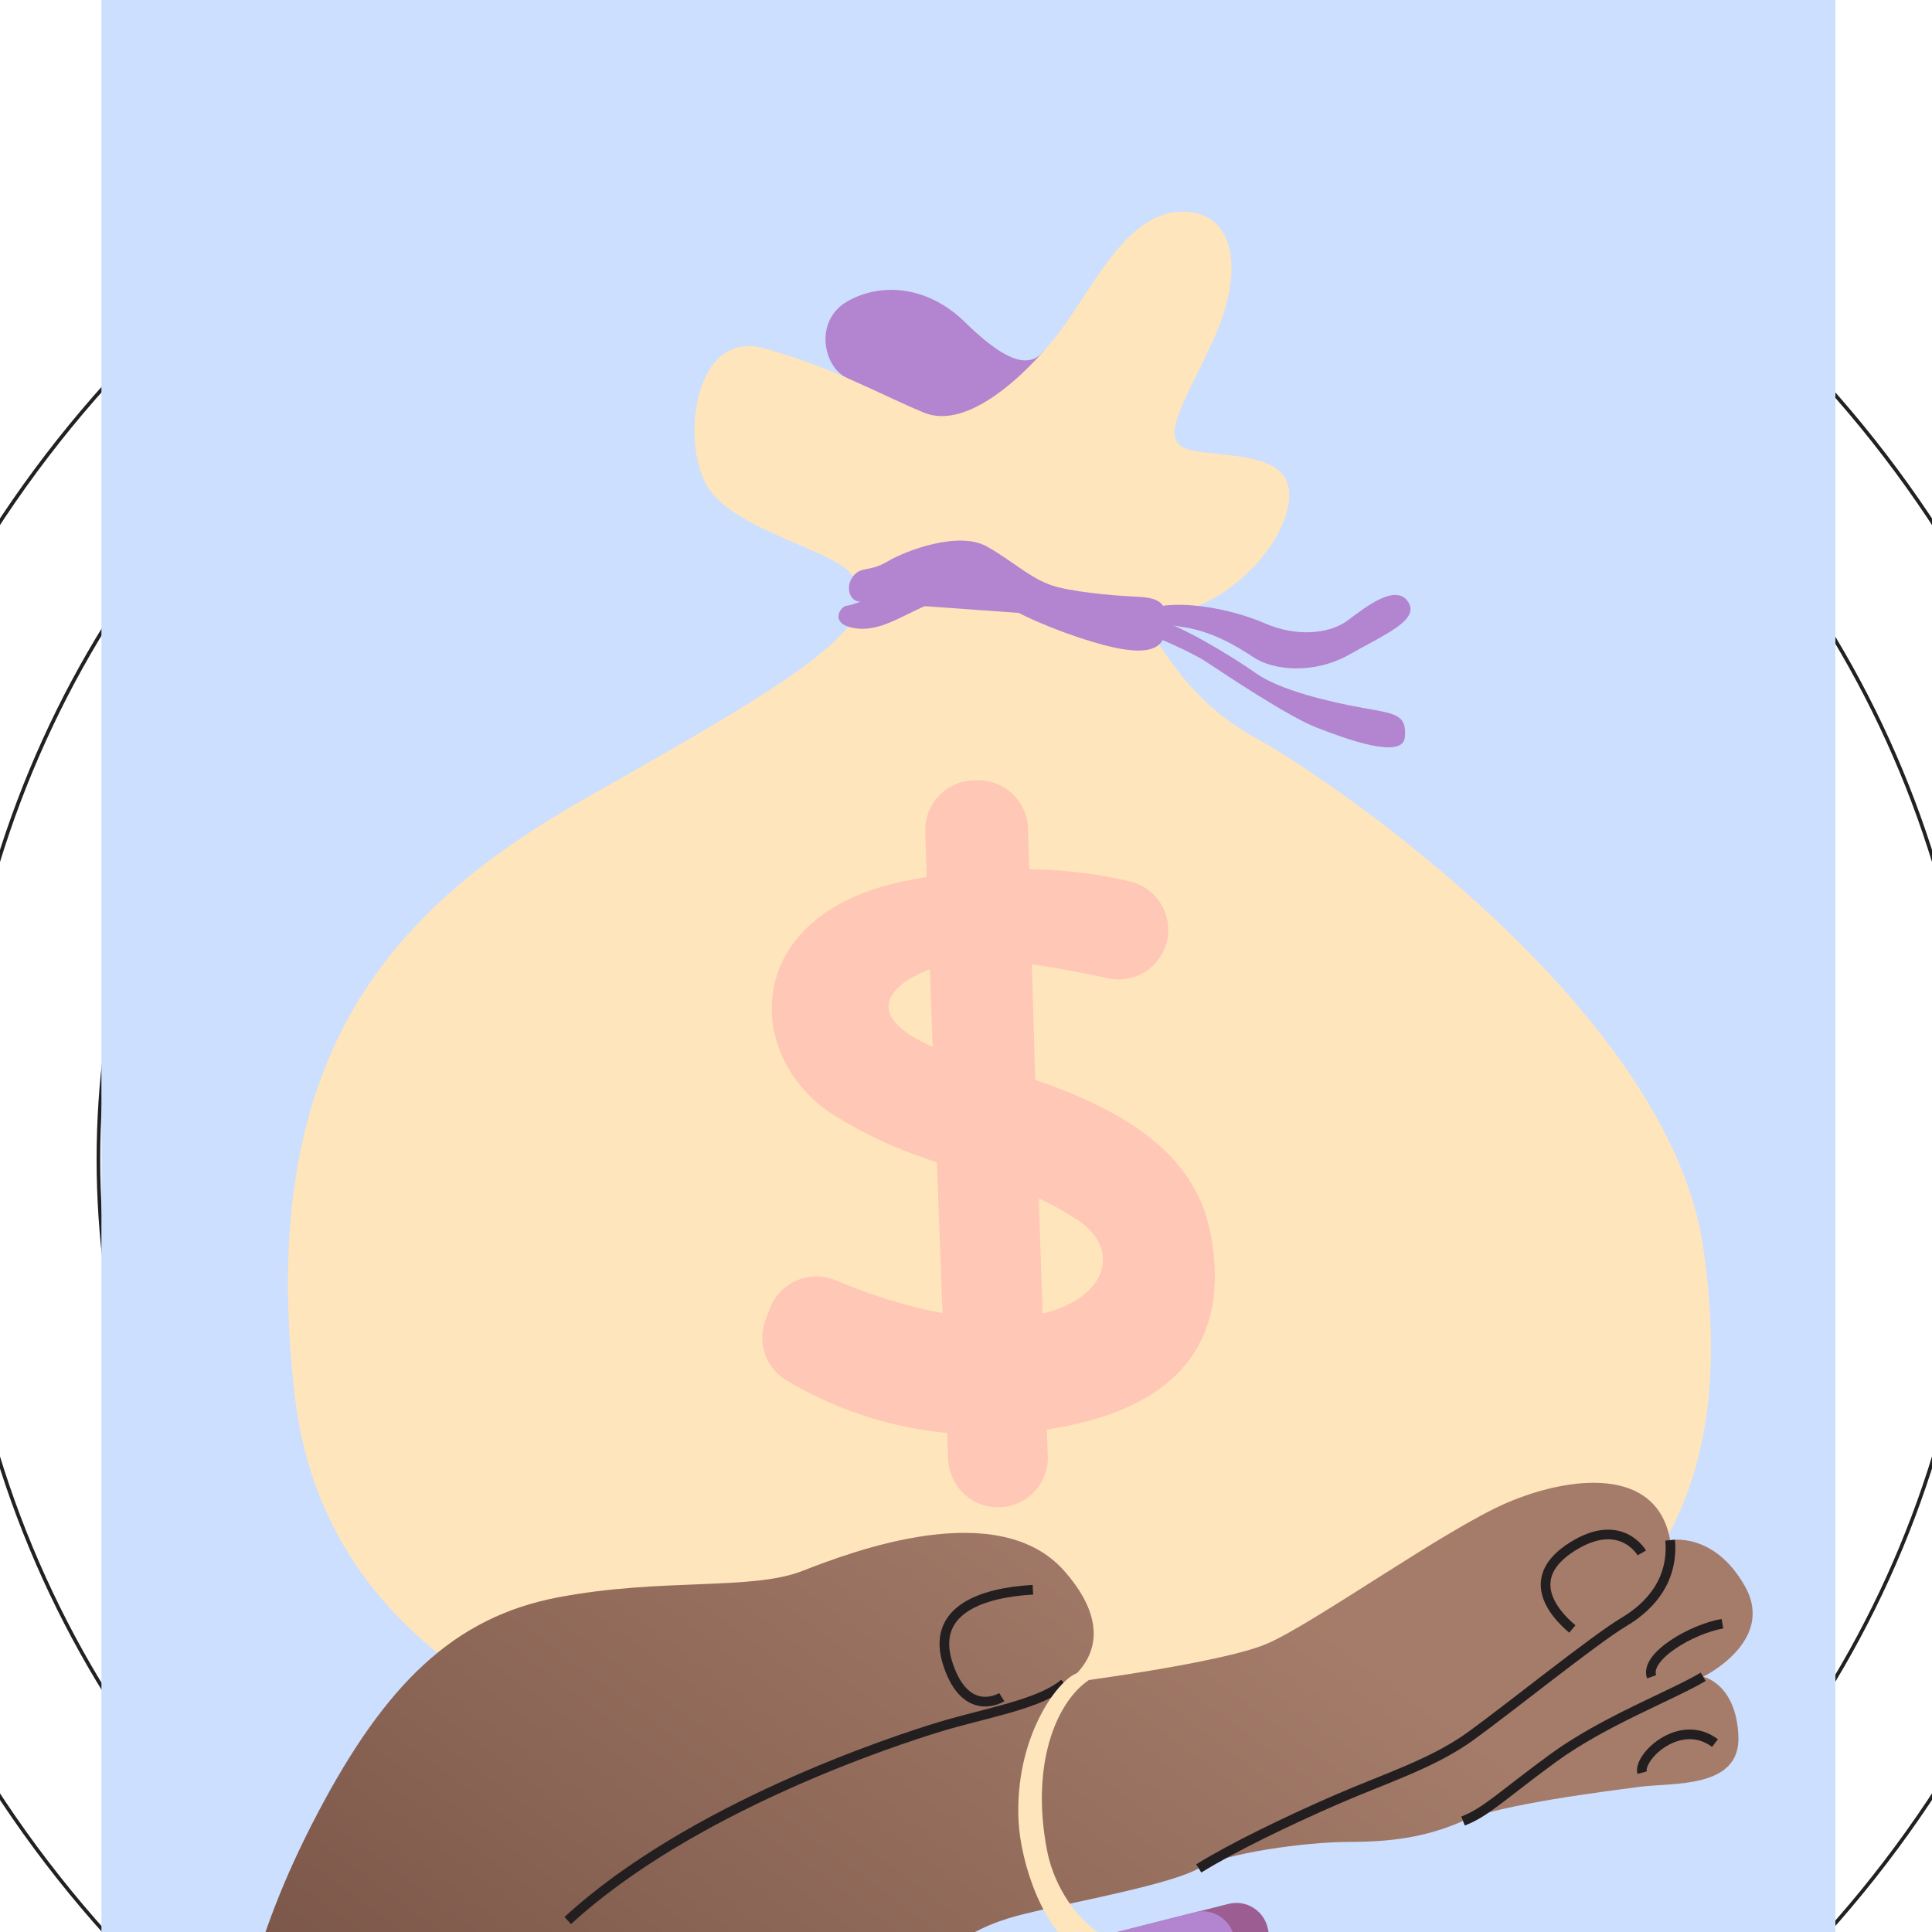 <svg width="400" height="400" viewBox="0 0 400 400" fill="none" xmlns="http://www.w3.org/2000/svg">
<g clip-path="url(#clip0_54_33696)">
<g clip-path="url(#clip1_54_33696)">
<circle cx="200" cy="240" r="179.625" stroke="#222121" stroke-width="0.75"/>
<circle cx="200" cy="240" r="149.625" stroke="#222121" stroke-width="0.75"/>
<circle cx="200" cy="240" r="119.625" stroke="#222121" stroke-width="0.75"/>
<circle cx="200" cy="240" r="209.625" stroke="#222121" stroke-width="0.75"/>
<circle cx="200" cy="240" r="239.625" stroke="#222121" stroke-width="0.75"/>
<g clip-path="url(#clip2_54_33696)">
<path d="M380 -23H21V503H380V-23Z" fill="#CCDFFF"/>
<path d="M175.53 78.33C170.5 76.24 168.34 66.38 175.53 62.34C182.72 58.31 192.28 59.35 199.75 66.67C207.22 73.99 212.68 76.77 215.95 72.82C219.22 68.87 220.37 85.3 220.37 85.3C220.37 85.3 204.38 94.76 203.93 94.91C203.48 95.06 176.44 94.91 176.44 94.91L175.53 78.32V78.33Z" fill="#B384CF"/>
<path d="M217.699 370.85C159.019 377.14 69.429 360.9 61.049 289.12C52.669 217.34 82.009 187.48 121.819 164.95C161.639 142.42 175.259 134.04 179.449 123.56C183.639 113.08 202.499 115.7 208.789 119.89C215.079 124.08 231.889 125.65 235.799 128.27C239.699 130.89 243.899 143.99 260.139 152.89C276.379 161.8 345.569 209.47 352.629 258.2C359.689 306.92 343.149 332.01 309.909 352.29C276.669 372.57 217.699 370.84 217.699 370.84V370.85Z" fill="#FFE5BB"/>
<path d="M192.879 118.31C192.879 118.31 227.449 122.94 237.819 126.25C248.189 129.57 263.679 116.96 266.499 105.65C269.329 94.34 257.609 94.74 248.189 93.53C238.759 92.32 244.279 85.45 251.149 70.5C258.019 55.55 255.589 43.43 244.279 43.84C232.969 44.25 226.099 60 219.229 68.89C212.359 77.78 200.239 89.09 191.349 85.45C182.459 81.81 172.769 76.16 158.219 72.12C143.679 68.08 140.849 91.51 146.499 100.8C152.159 110.09 173.969 114.13 176.569 119.38L192.859 118.31H192.879Z" fill="#FFE5BB"/>
<path d="M240.749 125.42C247.089 124.58 255.929 126.46 262.009 129.11C268.089 131.76 275.049 131.43 279.029 128.45C283.009 125.47 288.979 120.82 291.519 124.58C294.059 128.34 286.769 131.32 279.359 135.52C271.949 139.72 263.549 138.73 259.689 136.18C255.829 133.63 251.029 130.82 245.319 129.88C239.609 128.94 235.799 128.96 235.799 128.96L240.739 125.42H240.749Z" fill="#B384CF"/>
<path d="M239.609 128.44C243.439 128.88 255.049 135.85 260.019 139.38C264.989 142.92 275.379 145.35 282.129 146.56C288.879 147.77 291.299 147.89 290.859 152.64C290.419 157.39 278.369 152.86 272.619 150.65C266.869 148.44 253.609 139.6 249.959 137.17C246.309 134.74 238.789 131.72 238.789 131.72L239.609 128.44Z" fill="#B384CF"/>
<path d="M178.139 124.55C175.989 124.65 174.919 121.62 176.579 119.38C178.239 117.14 179.899 118.53 183.799 116.22C187.699 113.91 198.529 109.91 204.289 113.13C210.049 116.35 213.849 120.35 219.219 121.62C224.589 122.89 231.899 123.38 235.809 123.57C239.719 123.76 241.179 124.94 241.079 126.89C240.979 128.84 239.619 128.94 239.619 128.94C239.619 128.94 242.059 130.6 240.599 132.74C239.139 134.89 235.819 135.18 230.449 134.01C225.079 132.84 216.009 129.62 210.159 126.5C204.309 123.38 200.989 122.4 194.549 124.35C188.109 126.3 183.229 130.79 177.379 130.11C171.529 129.43 173.869 125.62 175.229 125.43C176.589 125.24 178.159 124.55 178.159 124.55H178.139Z" fill="#B384CF"/>
<path d="M178.139 124.55C183.409 122.31 184.589 119.61 192.869 118.31C201.149 117 205.159 118.51 210.529 121.82C215.899 125.14 227.989 129.53 239.599 128.94" fill="#B384CF"/>
<path d="M240.969 196.72C243.609 190.84 240.249 184.03 233.989 182.51C224.059 180.1 208.069 178.21 187.309 182.42C153.069 189.37 153.759 219.28 173.039 231.12C192.929 243.33 206.219 241.64 222.949 252.48C238.469 262.53 220.209 284.78 172.969 265.06C167.609 262.82 161.469 265.47 159.409 270.9L158.489 273.32C156.729 277.96 158.529 283.2 162.779 285.76C171.769 291.17 188.779 298.77 211.019 296.67C244.199 293.54 254.669 277.71 250.749 255.96C248.039 240.97 236.299 229.23 204.469 220.59C172.249 211.84 184.759 202.23 196.669 199.41C204.379 197.58 219.859 200.43 229.379 202.54C234.139 203.6 238.969 201.16 240.969 196.72Z" fill="#FFC7B6"/>
<path d="M212.839 171.57C213.549 197.45 215.499 266.44 216.939 301.34C217.189 307.37 212.219 312.32 206.189 312.06C200.819 311.83 196.529 307.52 196.319 302.16C195.299 275.96 192.469 202.57 191.569 172.17C191.399 166.39 195.999 161.61 201.779 161.55H202.429C208.059 161.49 212.689 165.95 212.839 171.57Z" fill="#FFC7B6"/>
<path d="M45.679 447.04C47.959 422.87 51.609 402.34 65.749 375.43C79.889 348.52 94.029 334.84 115.459 330.73C136.899 326.63 155.599 329.36 166.089 325.26C176.579 321.16 206.679 309.75 220.359 325.26C234.039 340.77 220.359 348.52 220.359 348.52C220.359 348.52 252.739 344.42 262.319 340.31C271.899 336.21 299.259 316.59 312.029 311.12C324.799 305.65 343.039 303.37 345.779 318.87C345.779 318.87 354.899 317.05 361.289 328.45C367.679 339.85 352.619 347.15 352.619 347.15C352.619 347.15 359.459 348.52 359.919 359.46C360.379 370.41 346.239 369.04 339.399 369.95C332.559 370.86 310.669 373.57 302.909 377.01C295.159 380.44 287.859 381.35 279.189 381.35C270.519 381.35 253.649 383.63 248.179 386.82C242.709 390.01 223.099 393.66 215.339 395.49C207.589 397.31 194.819 399.59 184.329 418.29C173.839 436.99 172.469 447.02 171.559 455.69C170.649 464.36 43.699 463.74 45.679 447.02V447.04Z" fill="url(#paint0_linear_54_33696)"/>
<path d="M220.359 348.53C215.309 352.85 204.189 354.6 194.529 357.53C184.869 360.46 143.019 374.21 117.549 397.63" stroke="#231F20" stroke-width="2" stroke-linejoin="round"/>
<path d="M213.851 329.14C203.311 329.73 192.511 333.32 196.291 344.65C200.071 355.98 207.411 351.38 207.411 351.38" stroke="#231F20" stroke-width="2" stroke-linejoin="round"/>
<path d="M345.789 318.88C346.459 326.86 342.079 332.33 336.179 335.83C330.269 339.33 312.339 353.77 304.459 359.46C296.579 365.15 286.739 368.21 276.679 372.59C266.619 376.97 255.149 382.5 248.189 386.84" stroke="#231F20" stroke-width="2" stroke-linejoin="round"/>
<path d="M352.63 347.16C346.1 351.05 332.1 356.3 321.6 363.96C311.1 371.62 307.69 375.2 302.91 377.02" stroke="#231F20" stroke-width="2" stroke-linejoin="round"/>
<path d="M339.979 367.02C339.099 363.74 347.859 355.43 355.069 360.89" stroke="#231F20" stroke-width="2" stroke-linejoin="round"/>
<path d="M341.95 347.16C340.42 342.96 350.26 337.27 356.61 336.17" stroke="#231F20" stroke-width="2" stroke-linejoin="round"/>
<path d="M325.539 337.27C321.379 333.77 315.479 326.55 325.539 320.21C335.599 313.87 339.919 321.52 339.919 321.52" stroke="#231F20" stroke-width="2" stroke-linejoin="round"/>
<path d="M266.531 419.25L262.491 399.3C261.731 395.58 258.021 393.25 254.341 394.18L219.981 402.89C216.341 403.81 214.191 407.55 215.221 411.16L220.471 429.51C221.431 432.88 224.831 434.92 228.251 434.18L261.411 427.06C264.971 426.3 267.251 422.81 266.531 419.25ZM243.011 406.72L230.501 409.68C228.651 410.12 226.791 408.97 226.351 407.12C226.291 406.85 226.261 406.59 226.261 406.32C226.261 404.76 227.331 403.35 228.911 402.97L241.431 400.01C243.281 399.58 245.131 400.72 245.571 402.57C245.631 402.84 245.661 403.11 245.661 403.37C245.661 404.93 244.591 406.34 243.011 406.72Z" fill="#9B5D92"/>
<path d="M259.541 420.98L255.501 401.03C254.741 397.31 251.031 394.98 247.351 395.91L212.991 404.62C209.351 405.54 207.201 409.28 208.231 412.89L213.481 431.24C214.441 434.61 217.841 436.65 221.261 435.92L254.421 428.79C257.981 428.03 260.261 424.54 259.541 420.98ZM238.971 407.68L226.451 410.64C224.601 411.08 222.741 409.93 222.301 408.08C222.241 407.82 222.211 407.55 222.211 407.29C222.211 405.73 223.271 404.31 224.861 403.93L237.381 400.97C239.231 400.53 241.091 401.68 241.531 403.53C241.591 403.79 241.621 404.06 241.621 404.32C241.621 405.88 240.561 407.3 238.971 407.68Z" fill="#B384CF"/>
<path d="M225.42 347.84C218.49 352.57 213.37 365.64 216.8 383.21C219.04 394.67 229.04 404.55 235.81 401.59C235.81 401.59 239.41 400.12 240.68 402.44C241.95 404.76 234.71 410 224.49 404.7C215.81 400.2 211.29 385.37 210.88 377C210.04 359.76 218.92 347.91 222.93 346.43C226.94 344.95 225.42 347.82 225.42 347.82V347.84Z" fill="#FFE5BB"/>
</g>
</g>
</g>
<defs>
<linearGradient id="paint0_linear_54_33696" x1="80.999" y1="546.21" x2="249.519" y2="317.84" gradientUnits="userSpaceOnUse">
<stop stop-color="#664438"/>
<stop offset="1" stop-color="#A57C6A"/>
</linearGradient>
<clipPath id="clip0_54_33696">
<rect width="400" height="400" fill="white"/>
</clipPath>
<clipPath id="clip1_54_33696">
<rect width="480" height="480" fill="white" transform="translate(-40)"/>
</clipPath>
<clipPath id="clip2_54_33696">
<rect width="359" height="526" fill="white" transform="translate(21 -23)"/>
</clipPath>
</defs>
</svg>
